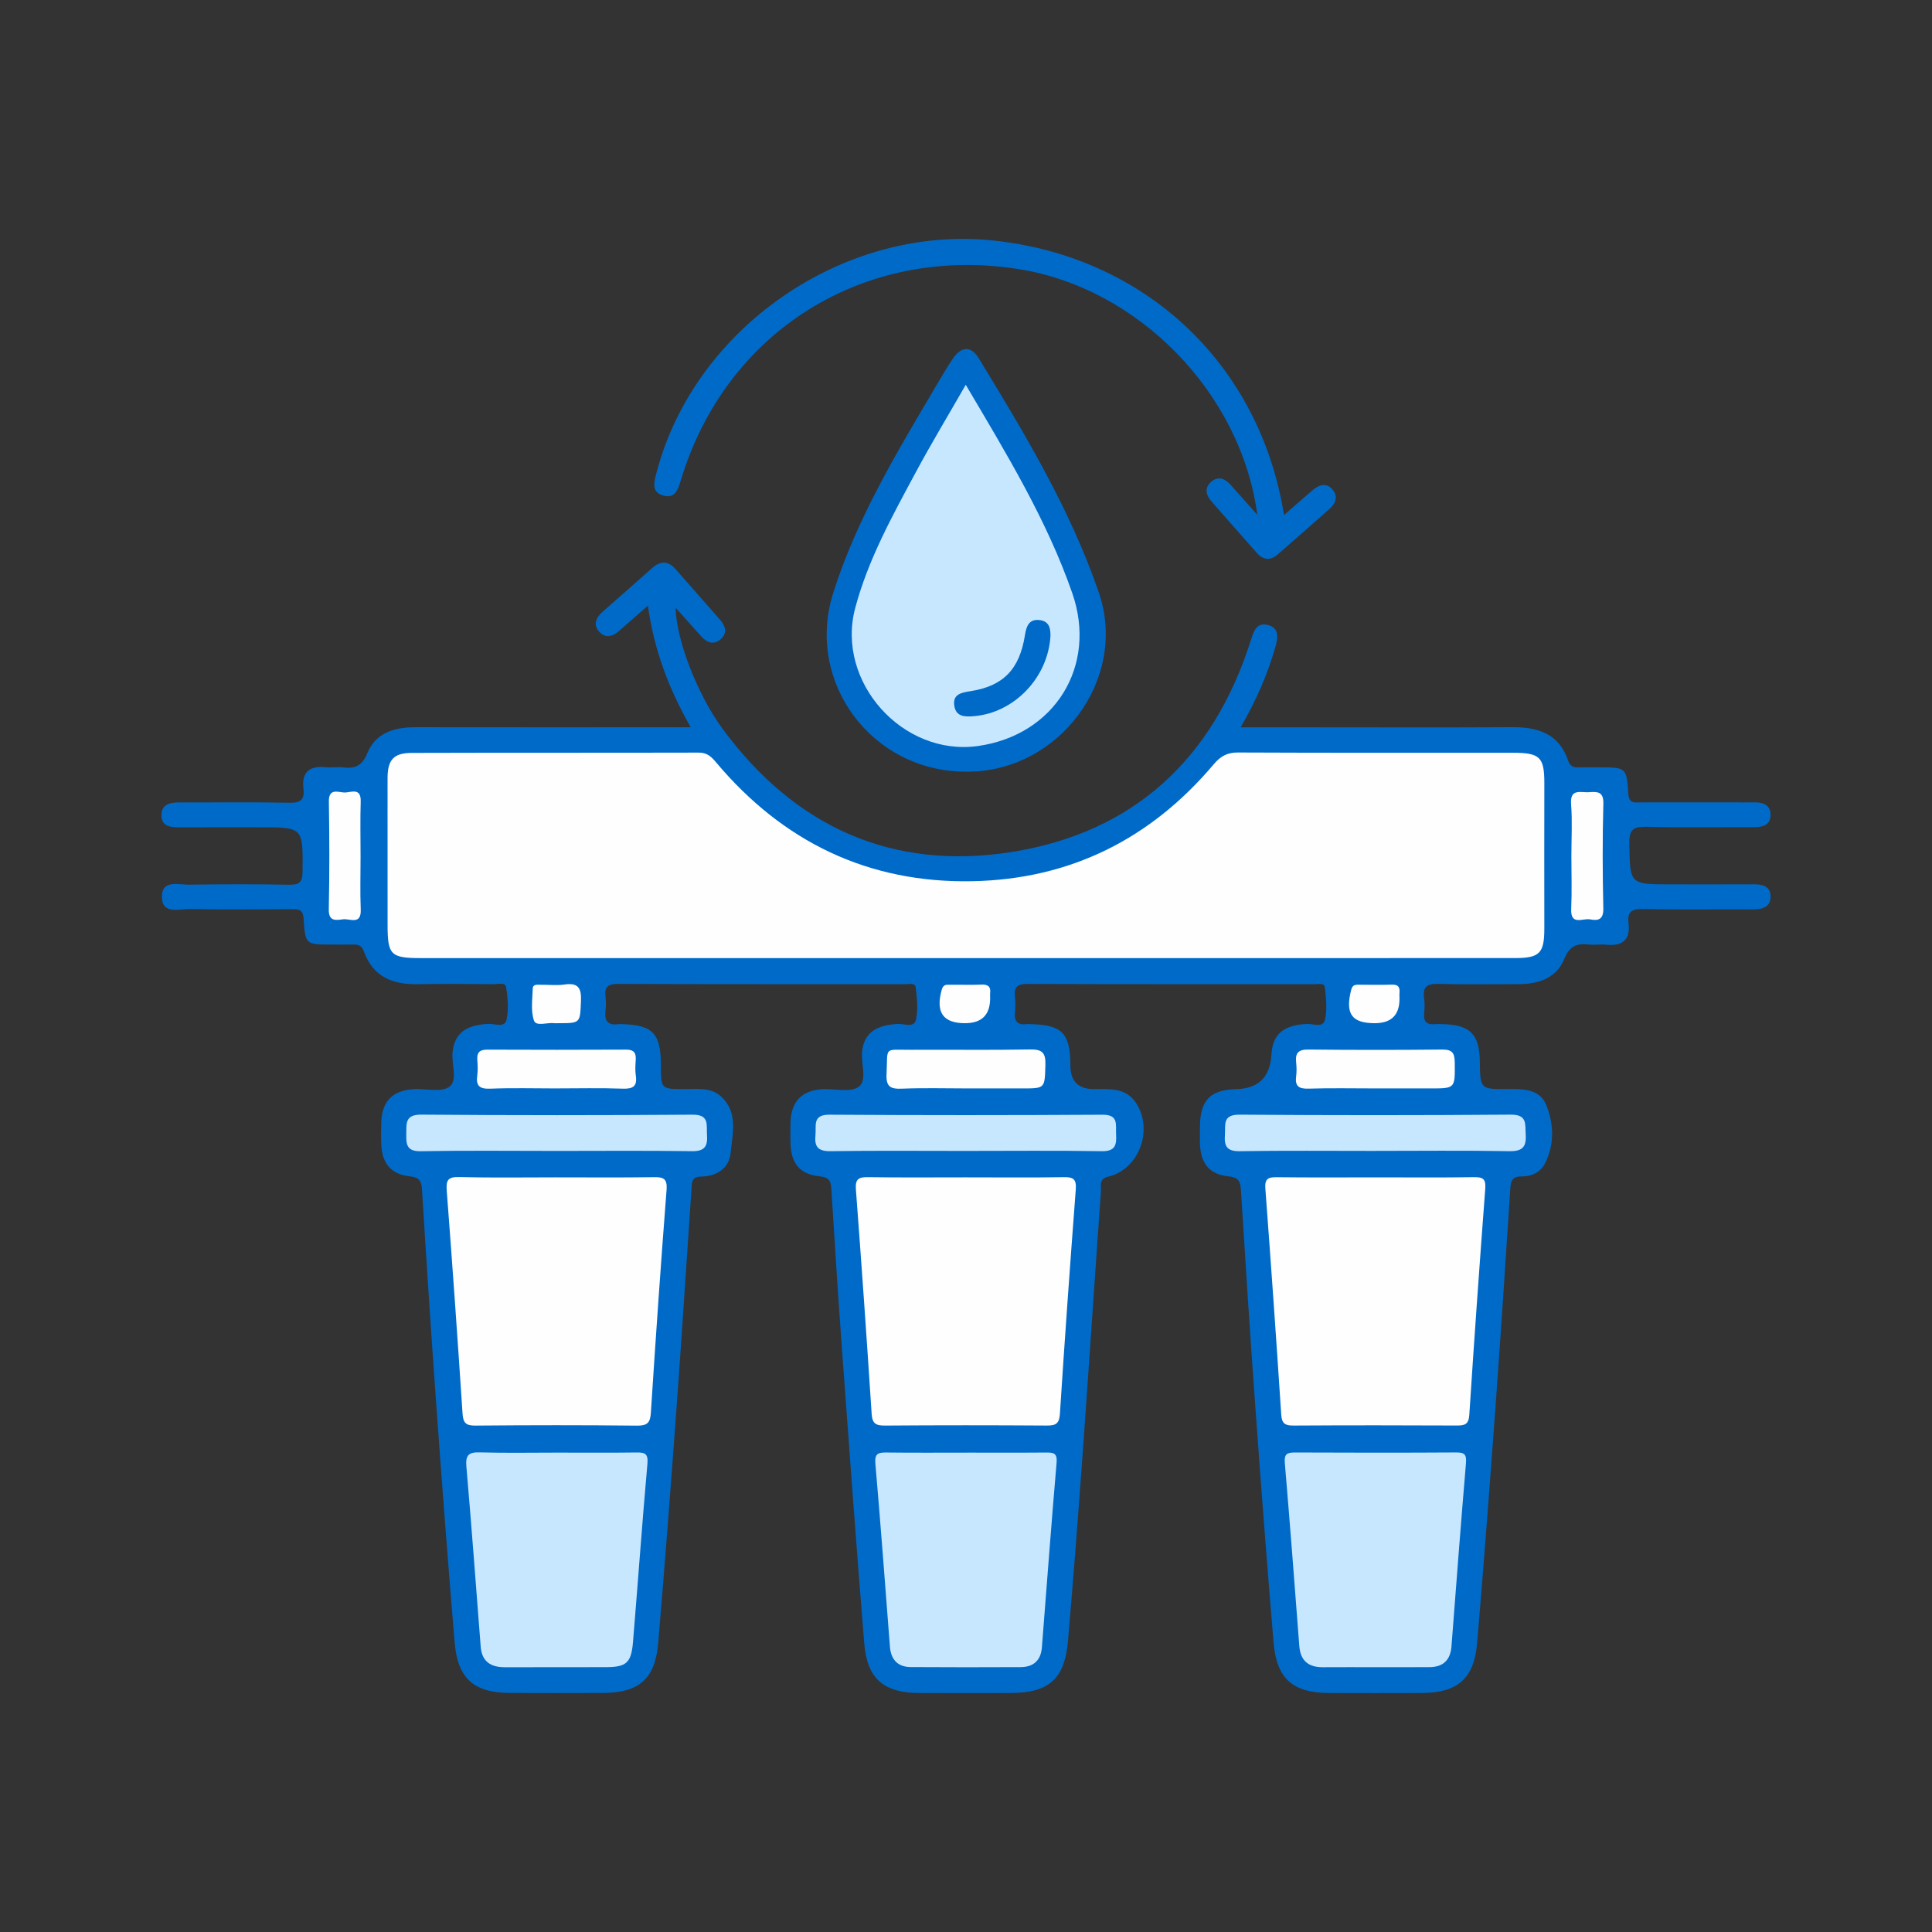 <?xml version="1.0" encoding="UTF-8"?>
<svg id="_Слой_1" data-name="Слой 1" xmlns="http://www.w3.org/2000/svg" width="200" height="200" viewBox="0 0 200 200">
  <rect x="0" y="0" width="200" height="200" fill="#333333" stroke="none"/>
  <defs>
    <style>
      .cls-1 {
        fill: #fefefe;
      }

      .cls-1, .cls-2, .cls-3 {
        stroke-width: 0px;
      }

      .cls-2 {
        fill: #c7e7ff;
      }

      .cls-3 {
        fill: #006ac9;
      }
    </style>
  </defs>
  <path class="cls-3" d="m71.505,75.293c-2.261-3.98-3.793-7.97-4.432-12.599-1.111.975-2.034,1.777-2.947,2.59-.649.578-1.385.848-2.047.162-.742-.769-.384-1.516.326-2.141,1.693-1.489,3.397-2.967,5.074-4.474.868-.78,1.659-.819,2.45.081,1.527,1.739,3.06,3.473,4.584,5.214.568.648.838,1.382.098,2.036-.708.626-1.42.388-2.015-.279-.865-.97-1.731-1.938-2.66-2.977.082,3.405,2.283,9.035,4.869,12.547,7.459,10.125,17.524,14.698,29.892,12.749,12.668-1.997,20.91-9.666,24.788-21.925.289-.915.587-1.847,1.711-1.592,1.269.289,1.099,1.35.823,2.315-.814,2.841-1.988,5.536-3.59,8.293,2.795,0,5.331-0,7.868 0,6.767 0,13.534.028,20.301-.014,2.669-.016,4.811.71,5.739,3.472.193.574.542.703,1.067.69.712-.017,1.425-.004,2.137-.004,2.778.001,2.845-.003,3.019,2.725.068,1.06.655.902,1.29.902,3.443 0,6.886 0,10.328 0.0.416 0.0.832.015,1.246-.003.992-.041,1.893.194,1.861,1.359-.029,1.066-.907,1.213-1.82,1.208-3.68-.018-7.362.061-11.04-.041-1.405-.039-1.785.353-1.759,1.756.076,4.204.013,4.204,4.26,4.205,2.849 0,5.699.011,8.548-.004.91-.005,1.79.153,1.814,1.222.026,1.156-.859,1.378-1.857,1.374-3.799-.018-7.599.043-11.396-.036-1.191-.025-1.589.341-1.452,1.488.209,1.74-.671,2.37-2.322,2.204-.588-.059-1.192.043-1.779-.02-1.232-.132-1.999.122-2.546,1.479-.79,1.962-2.616,2.617-4.662,2.621-2.79.005-5.581.057-8.369-.024-1.16-.034-1.648.283-1.483,1.476.073.524.054,1.071.003,1.6-.086.887.333,1.173,1.146,1.092.235-.023.475-.006.712-.002,2.875.049,3.867,1.024,3.907,3.839.041,2.886.042,2.907,2.901,2.884,1.591-.013,3.307-.026,3.986,1.668.781,1.949.851,4.062-.138,6.023-.456.904-1.389,1.368-2.37,1.349-1.002-.019-1.171.447-1.225,1.275-.484,7.402-.964,14.804-1.504,22.202-.605,8.285-1.227,16.568-1.93,24.845-.311,3.667-2.038,5.139-5.685,5.155-3.205.014-6.411.012-9.616.001-3.778-.013-5.453-1.452-5.772-5.249-.687-8.159-1.304-16.325-1.895-24.492-.54-7.457-1.022-14.919-1.487-22.381-.059-.942-.319-1.268-1.323-1.369-1.954-.197-2.852-1.363-2.912-3.383-.018-.593-.007-1.187-.003-1.781.022-2.71,1.078-3.795,3.743-3.854q3.451-.076,3.654-3.569c.124-2.127,1.25-3.067,3.676-3.182.648-.031,1.675.445,1.873-.445.238-1.066.113-2.24-.014-3.349-.056-.484-.693-.319-1.083-.32-9.913-.008-19.826.009-29.739-.028-1.057-.004-1.366.369-1.26,1.341.057.528.053,1.072.001,1.601-.092.925.263,1.344,1.206,1.22.117-.015.237-.004.356-.001,3.328.068,4.163.924,4.174,4.285q.008,2.445,2.456,2.446c1.599 0,3.264-.191,4.333,1.418,1.835,2.764.332,6.881-2.853,7.636-1.022.242-.733.959-.772,1.513-.643,8.996-1.232,17.996-1.88,26.992-.469,6.51-.973,13.018-1.527,19.522-.34,3.989-1.976,5.423-5.974,5.43-3.146.006-6.292.012-9.438-.002-3.672-.016-5.385-1.463-5.684-5.144-.818-10.054-1.55-20.115-2.285-30.175-.411-5.622-.773-11.248-1.12-16.875-.052-.847-.255-1.187-1.209-1.289-2.083-.221-2.97-1.349-3.018-3.462-.016-.712-.021-1.425.001-2.137.064-2.136,1.162-3.292,3.277-3.418,1.297-.077,2.963.376,3.798-.27.902-.697.176-2.451.345-3.733.239-1.812,1.416-2.65,3.721-2.759.642-.03,1.667.459,1.857-.47.219-1.072.095-2.242-.046-3.348-.059-.46-.706-.294-1.099-.294-9.913-.008-19.826.009-29.739-.028-1.049-.004-1.38.354-1.266,1.335.054.469.058.955-.001,1.422-.136,1.079.26,1.581,1.378,1.403.058-.009.119-.002.178-.001,3.336.069,4.168.92,4.18,4.279.008,2.451.008,2.443,2.451,2.455,1.294.006,2.671-.228,3.745.736,1.849,1.659,1.204,3.878,1.02,5.867-.146,1.583-1.447,2.43-3.046,2.445-1.021.01-.962.64-1.006,1.287-.503,7.401-.973,14.804-1.514,22.201-.605,8.284-1.23,16.568-1.936,24.844-.314,3.687-2.001,5.11-5.695,5.125-3.205.013-6.411.012-9.616 0-3.768-.014-5.44-1.462-5.759-5.265-.685-8.159-1.302-16.325-1.893-24.492-.539-7.457-1.023-14.919-1.486-22.381-.06-.962-.358-1.251-1.339-1.354-1.856-.195-2.793-1.367-2.872-3.246-.033-.77-.026-1.544-.003-2.315.065-2.214,1.195-3.348,3.434-3.451,1.239-.057,2.822.356,3.627-.259.879-.671.189-2.337.32-3.563.207-1.95,1.35-2.826,3.737-2.936.642-.029,1.668.457,1.859-.468.221-1.072.121-2.248-.052-3.346-.082-.517-.822-.292-1.268-.295-2.612-.018-5.224-.048-7.835.002-2.612.05-4.677-.743-5.619-3.39-.198-.558-.516-.728-1.053-.716-.771.018-1.543.004-2.315.003-2.643-.002-2.703.002-2.875-2.693-.063-.994-.56-.968-1.255-.966-3.502.013-7.005.045-10.506-.017-1.123-.02-2.921.595-2.909-1.305.011-1.754,1.732-1.202,2.817-1.218,3.442-.052,6.886-.061,10.328.006,1.07.021,1.406-.234,1.417-1.361.046-4.588.089-4.587-4.414-4.587-2.79-0-5.58-.01-8.37.005-.898.005-1.792-.104-1.823-1.197-.033-1.172.861-1.385,1.851-1.382,3.799.012,7.599-.043,11.396.033,1.172.023,1.591-.309,1.451-1.473-.208-1.729.666-2.375,2.323-2.204.587.061,1.193-.048,1.778.021,1.246.147,1.978-.154,2.524-1.494.864-2.118,2.828-2.672,4.995-2.668,8.785.015,17.57.006,26.355.005.629-0,1.258 0,2.118 0Z"/>
  <path class="cls-3" d="m132.921,53.317c1.123-.978,2.041-1.796,2.98-2.588.652-.549,1.401-.803,2.036-.057.613.719.346,1.436-.315,2.02-1.778,1.57-3.555,3.142-5.344,4.699-.759.661-1.501.609-2.173-.153-1.569-1.78-3.143-3.556-4.701-5.346-.578-.663-.744-1.412 0-2.034.744-.622,1.435-.29,2.011.353.864.964,1.722,1.935,2.744,3.085-1.691-12.655-12.338-23.496-24.737-25.444-15.967-2.508-30.296,6.437-34.928,21.831-.297.988-.608,1.973-1.846,1.613-1.266-.368-.926-1.449-.682-2.379,3.931-14.982,19.355-25.629,34.801-24.025,15.732,1.633,27.633,12.742,30.154,28.424Z"/>
  <path class="cls-3" d="m99.939,79.883c-9.686-.023-16.599-9.271-13.686-18.498,2.441-7.73,6.637-14.625,10.72-21.558.541-.918,1.081-1.839,1.678-2.719.848-1.25,1.877-1.316,2.645-.057,4.742,7.78,9.455,15.573,12.446,24.259,3.107,9.026-4.184,18.713-13.803,18.572Z"/>
  <path class="cls-1" d="m99.998,99.183c-18.808 0-37.616.001-56.424-.001-3.141-0-3.453-.325-3.451-3.465.003-5.044-.001-10.088-.003-15.132-.001-1.909.603-2.638,2.494-2.644,9.909-.031,19.819-.006,29.728-.031.824-.002,1.268.391,1.752.968,6.935,8.269,15.79,12.566,26.603,12.343,10.099-.208,18.425-4.377,24.938-12.094.717-.849,1.403-1.235,2.533-1.229,9.494.045,18.988.021,28.482.029,2.782.002,3.225.471,3.219,3.183-.011,4.985-.008,9.969-.001,14.954.003,2.619-.462,3.116-3.09,3.116-18.927.005-37.853.003-56.78.003Z"/>
  <path class="cls-1" d="m57.659,121.88c3.32,0,6.64.03,9.959-.019.991-.015,1.481.077,1.385,1.311-.596,7.681-1.13,15.367-1.624,23.055-.068,1.057-.361,1.367-1.447,1.355-5.572-.062-11.145-.054-16.717-.005-.998.009-1.271-.285-1.335-1.267-.502-7.688-1.049-15.373-1.634-23.055-.081-1.066.115-1.435,1.277-1.406,3.377.084,6.757.03,10.137.03Z"/>
  <path class="cls-1" d="m100.175,121.88c3.32,0,6.64.036,9.959-.022,1.001-.018,1.309.236,1.23,1.273-.588,7.742-1.144,15.486-1.643,23.233-.068,1.052-.463,1.215-1.387,1.208-5.572-.038-11.146-.04-16.718.002-.946.007-1.318-.198-1.384-1.223-.501-7.748-1.048-15.492-1.63-23.234-.08-1.06.282-1.273,1.256-1.258,3.438.052,6.877.02,10.315.02Z"/>
  <path class="cls-1" d="m142.478,121.88c3.379-0,6.759.033,10.137-.021.94-.015,1.21.231,1.138,1.188-.586,7.801-1.147,15.604-1.651,23.411-.064.994-.463,1.115-1.295,1.111-5.632-.027-11.264-.031-16.896.004-.871.005-1.217-.19-1.279-1.136-.51-7.806-1.061-15.61-1.644-23.411-.074-.995.287-1.173,1.174-1.162,3.438.042,6.877.017,10.315.017Z"/>
  <path class="cls-2" d="m100.122,150.375c2.726 0,5.451.016,8.177-.01.763-.007,1.164.062,1.079,1.046-.547,6.373-1.02,12.752-1.522,19.128-.106,1.351-.874,2.035-2.206,2.04-3.792.015-7.584.023-11.376-.005-1.341-.01-2.045-.775-2.149-2.107-.492-6.318-.958-12.638-1.507-18.951-.091-1.049.297-1.163,1.149-1.153,2.784.034,5.569.013,8.354.013Z"/>
  <path class="cls-2" d="m142.279,172.586c-1.777.001-3.555-.008-5.332.004-1.49.01-2.325-.663-2.443-2.193-.485-6.318-.963-12.637-1.5-18.951-.079-.928.226-1.088,1.044-1.085,5.569.026,11.139.03,16.708-.004.886-.005,1.073.248.999,1.123-.534,6.314-1.013,12.633-1.499,18.951-.11,1.433-.869,2.144-2.29,2.151-1.896.009-3.792.002-5.688.003Z"/>
  <path class="cls-2" d="m57.696,150.374c2.73 0,5.461.024,8.191-.014.872-.012,1.228.115,1.134,1.165-.546,6.146-.983,12.301-1.493,18.451-.178,2.146-.677,2.594-2.751,2.606-3.502.019-7.004-.005-10.506.009-1.466.006-2.388-.58-2.51-2.131-.486-6.211-.94-12.424-1.481-18.63-.106-1.209.24-1.515,1.403-1.481,2.669.077,5.342.024,8.013.025Z"/>
  <path class="cls-2" d="m99.849,119.142c-4.621 0-9.243-.042-13.863.028-1.29.019-1.692-.443-1.57-1.649.101-.996-.351-2.14,1.463-2.128,9.42.064,18.841.059,28.26.003,1.685-.01,1.347,1.043,1.398,2.006.056,1.055-.036,1.793-1.47,1.769-4.738-.078-9.479-.029-14.218-.029Z"/>
  <path class="cls-2" d="m142.198,119.14c-4.621.002-9.243-.045-13.862.032-1.346.022-1.62-.537-1.534-1.689.077-1.029-.283-2.106,1.503-2.093,9.36.07,18.722.072,28.082-.003,1.742-.014,1.482.981,1.552,2.052.085,1.288-.329,1.756-1.701,1.731-4.679-.084-9.36-.032-14.04-.03Z"/>
  <path class="cls-2" d="m57.413,119.142c-4.619 0-9.239-.054-13.857.032-1.43.027-1.522-.68-1.497-1.751.025-1.087-.167-2.052,1.561-2.037,9.357.077,18.715.074,28.071.005,1.789-.013,1.42,1.073,1.497,2.098.088,1.169-.243,1.701-1.563,1.681-4.737-.07-9.475-.027-14.213-.027Z"/>
  <path class="cls-1" d="m57.515,112.673c-2.253-0-4.508-.064-6.757.027-1.113.045-1.508-.288-1.352-1.383.074-.523.045-1.068.005-1.598-.056-.756.235-1.062,1.013-1.059,4.801.02,9.602.022,14.403-.002.806-.004,1.034.349.983,1.077-.037.531-.071,1.076.007,1.598.166,1.12-.281,1.405-1.368,1.365-2.309-.085-4.623-.026-6.935-.026Z"/>
  <path class="cls-1" d="m100.126,112.673c-2.252-0-4.508-.066-6.756.027-1.189.049-1.661-.201-1.595-1.514.147-2.916-.366-2.493,2.591-2.511,4.089-.025,8.179.04,12.267-.034,1.243-.023,1.626.326,1.587,1.583-.075,2.447-.001,2.45-2.405,2.45-1.897 0-3.794 0-5.69-0Z"/>
  <path class="cls-1" d="m142.381,112.673c-2.312-0-4.625-.049-6.935.023-1.005.031-1.403-.267-1.27-1.278.061-.466.053-.952.002-1.42-.107-.965.2-1.362,1.257-1.35,4.623.051,9.246.048,13.869.002,1.036-.01,1.284.362,1.292,1.342.024,2.682.069,2.682-2.524,2.682-1.897 0-3.794 0-5.691-0Z"/>
  <path class="cls-1" d="m37.326,88.651c0,1.831-.057,3.665.017,5.493.067,1.658-1.127.929-1.833,1.021-.72.094-1.501.263-1.473-1.033.079-3.72.066-7.443.008-11.163-.022-1.385.926-.969,1.566-.93.66.041,1.778-.601,1.729.941-.06,1.889-.014,3.78-.014,5.671Z"/>
  <path class="cls-1" d="m162.669,88.585c-0-1.774.107-3.556-.031-5.319-.131-1.669.964-1.208,1.817-1.257.856-.049,1.562-.13,1.525,1.201-.099,3.603-.086,7.212-.004,10.817.026,1.163-.518,1.314-1.374,1.146-.743-.146-2.032.695-1.952-1.089.082-1.829.018-3.665.018-5.498Z"/>
  <path class="cls-1" d="m57.75,105.921c-.118,0-.238.014-.353-.002-.733-.1-1.894.371-2.118-.268-.35-.997-.16-2.198-.129-3.31.014-.493.492-.393.822-.398.825-.012,1.665.09,2.473-.027,1.45-.21,1.755.41,1.695,1.74-.101,2.261-.024,2.265-2.39,2.265Z"/>
  <path class="cls-1" d="m99.898,105.921c-2.295-0-3.061-1.149-2.407-3.473.171-.609.551-.499.93-.504,1.061-.016,2.124.028,3.183-.018.692-.03.981.221.894.907-.015.116-.004.236-.001.353q.075,2.735-2.6,2.735Z"/>
  <path class="cls-1" d="m142.318,105.921c-2.393-0-3.072-.979-2.449-3.431.115-.452.321-.555.711-.553,1.179.005,2.359.028,3.537-.008.66-.02.808.305.759.863-.015.176-.004.354-.001.53q.039,2.598-2.557,2.598Z"/>
  <path class="cls-2" d="m99.974,39.834c4.278,7.238,8.403,14.027,11.025,21.56,2.633,7.564-1.837,14.708-9.745,15.831-7.806,1.108-14.747-6.643-12.728-14.261,1.331-5.02,3.839-9.535,6.273-14.068,1.585-2.952,3.319-5.824,5.175-9.062Z"/>
  <path class="cls-3" d="m108.743,65.863c-.266,4.313-3.759,7.904-7.867,8.271-.919.082-1.907.109-2.087-1.064-.183-1.193.695-1.368,1.67-1.519,3.414-.528,5.091-2.285,5.643-5.804.141-.899.407-1.682,1.501-1.56,1.108.124,1.144,1.011,1.141,1.676Z"/>
</svg>
